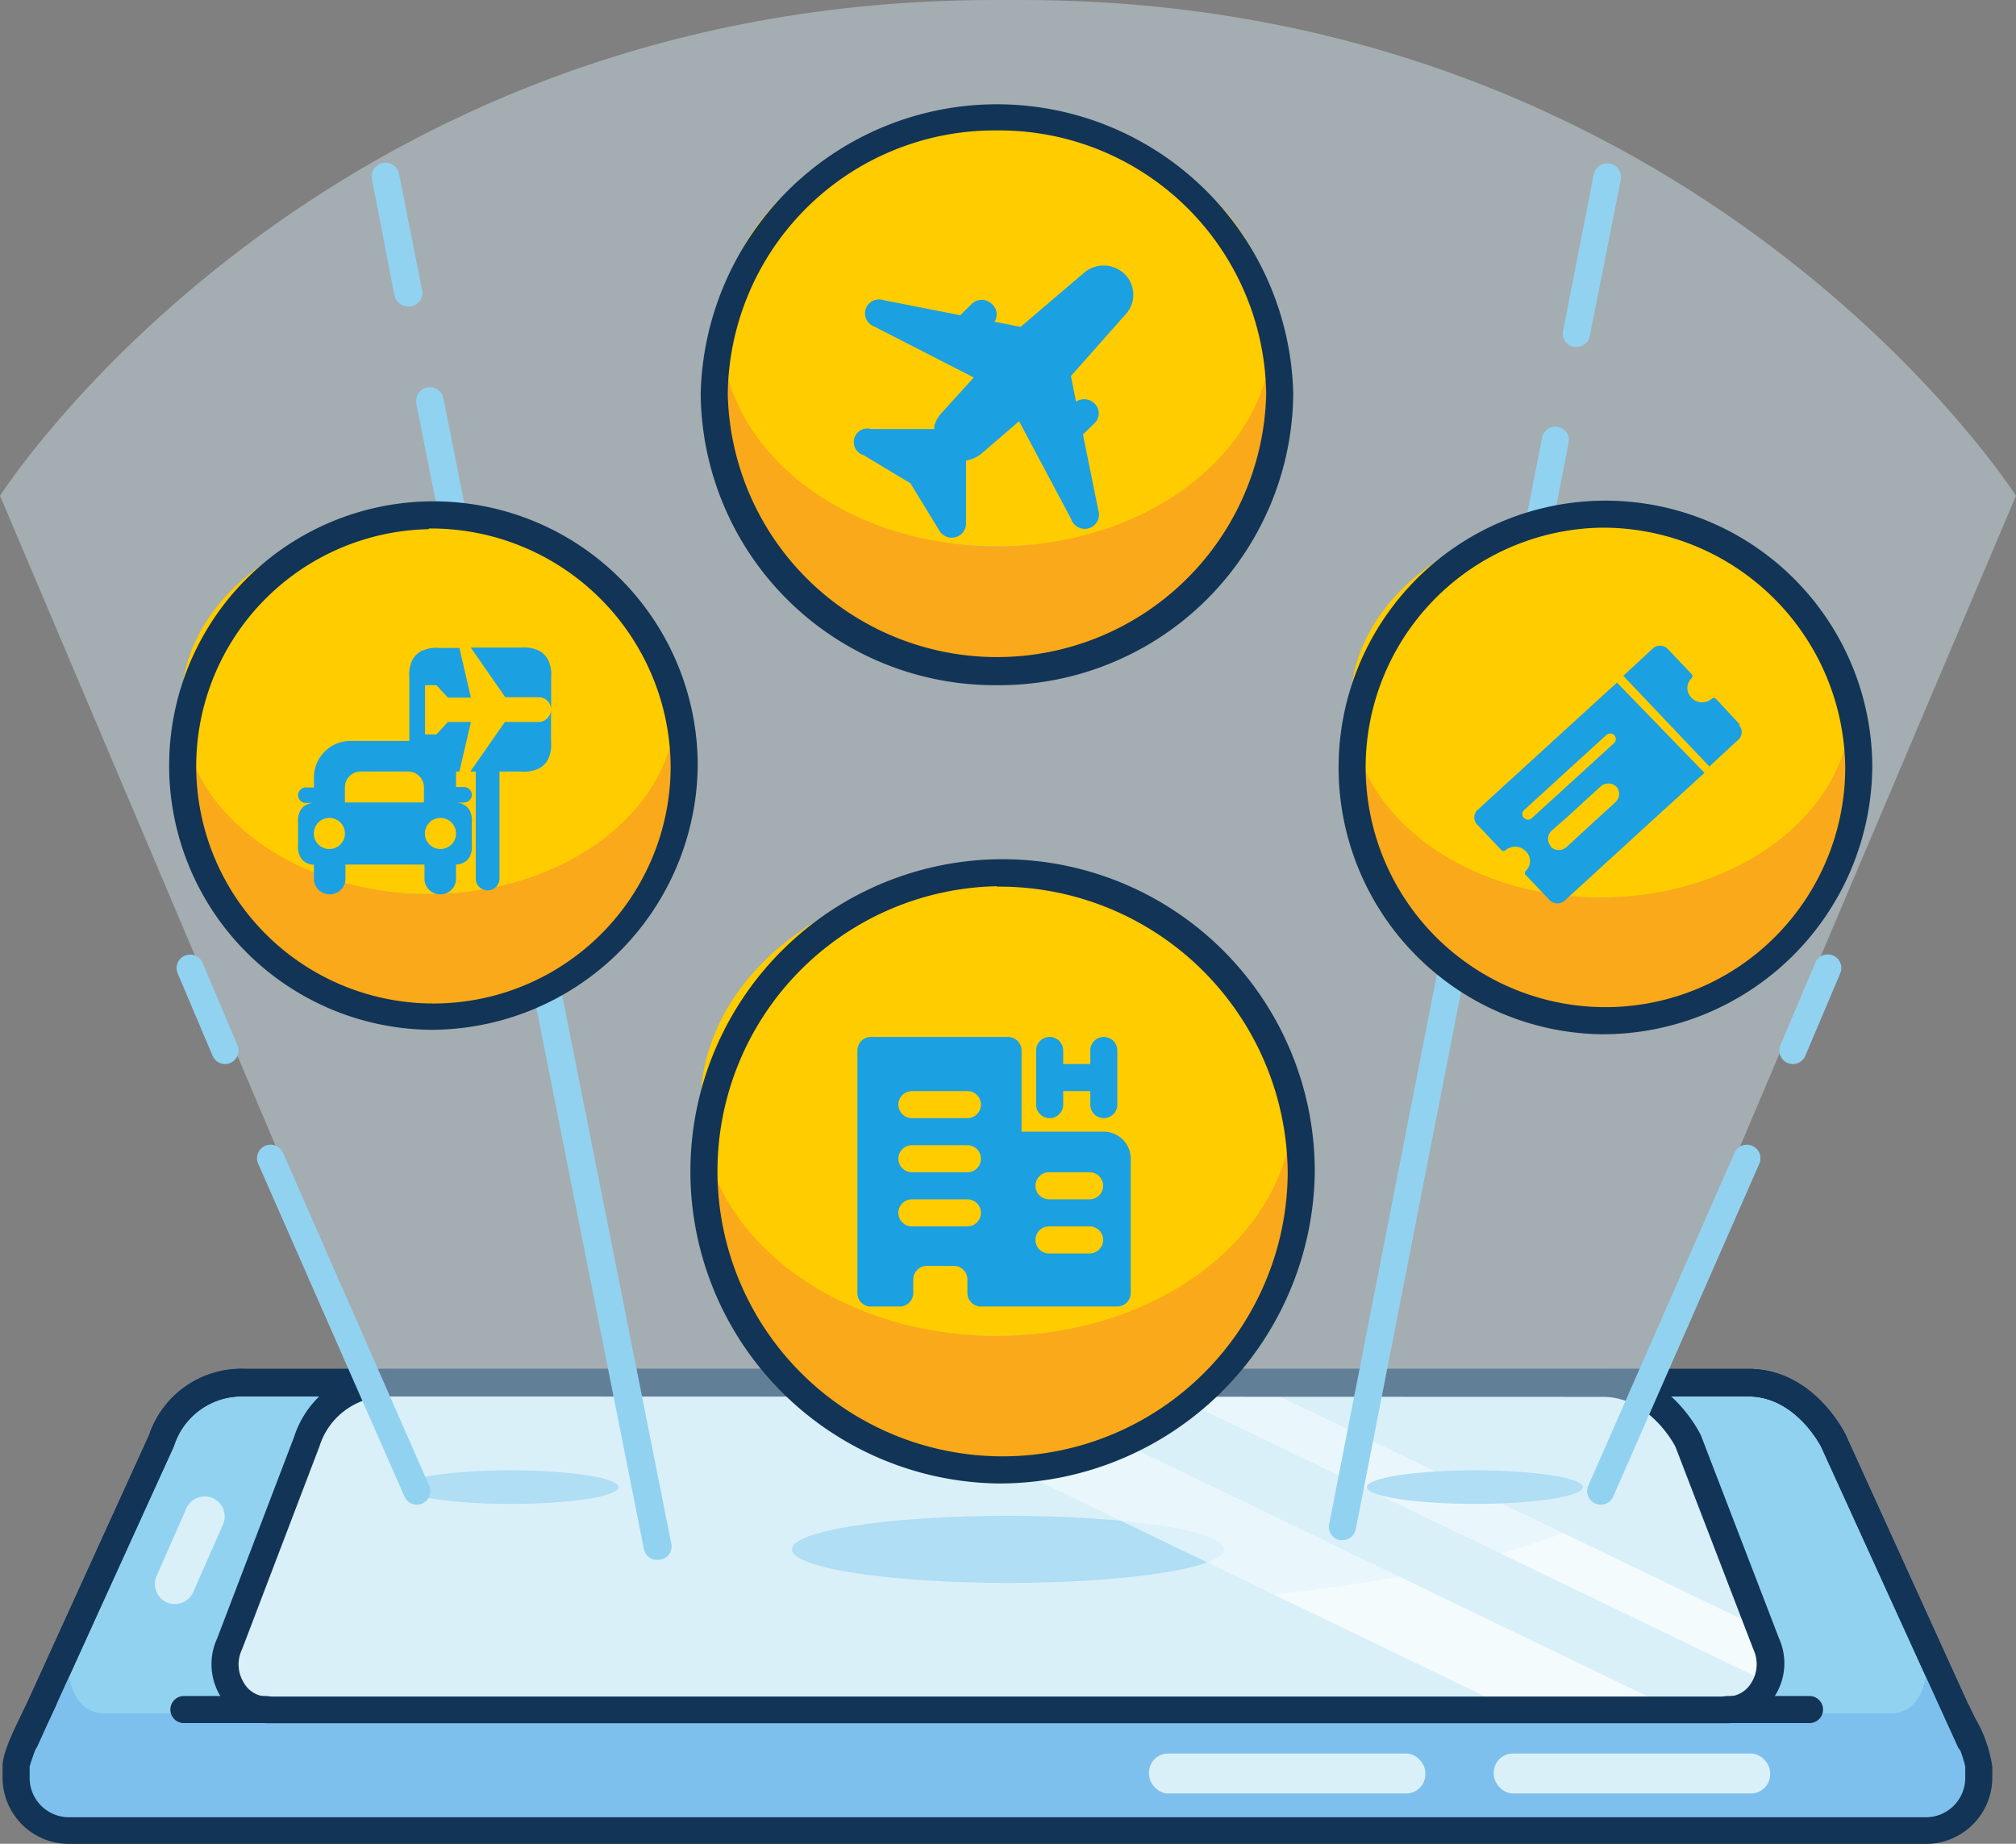 <svg xmlns="http://www.w3.org/2000/svg" width="148.98" height="136.27" viewBox="0 0 148.98 136.27"><rect x="0" y="0" width="148.98" height="136.27" fill="#808080" stroke="none"/><path fill="#92d2f1" d="m145.63 128.64-10.14-22.1s-2.07-4.33-6.3-4.33H18.08a6.22 6.22 0 0 0-6.16 4.33l-10.08 22.1"/><path fill="#123456" d="M1.84 129.64a1 1 0 0 1-.91-1.42l10.08-22.14a7.19 7.19 0 0 1 7.07-4.91H129.2c4.81 0 7.1 4.69 7.2 4.89l10.09 22.2a1 1 0 0 1-.49 1.33 1 1 0 0 1-1.32-.49l-10.09-22.15s-1.86-3.74-5.39-3.74H18.08a5.26 5.26 0 0 0-5.23 3.68l-10.1 22.2a1 1 0 0 1-.91.55Z"/><path fill="#7ec0ed" d="M142.76 122.42c-.56-1.22.34 4.24-3.12 4.21H7.78c-3.46 0-2.57-5.43-3.13-4.21 0 0-3.46 6.86-3.46 8.11v.84a3.9 3.9 0 0 0 3.9 3.91h137.24a3.91 3.91 0 0 0 3.9-3.91v-.84c0-1.25-3.47-8.11-3.47-8.11Z"/><path fill="#123456" d="M142.33 136.28H5.09a4.9 4.9 0 0 1-4.9-4.91v-.84c0-.93.73-2.49 1.69-4.42.19-.36.34-.68.44-.9a1 1 0 0 1 1.82.83c-.1.24-.27.57-.47 1a18.08 18.08 0 0 0-1.48 3.52v.84a2.91 2.91 0 0 0 2.9 2.91h137.24a2.91 2.91 0 0 0 2.9-2.91v-.84a10.53 10.53 0 0 0-1.09-2.74c-.15-.3-.29-.59-.41-.86a1 1 0 0 1 1.81-.85c.12.26.26.54.4.83a10.12 10.12 0 0 1 1.29 3.62v.84a4.91 4.91 0 0 1-4.9 4.88Z"/><path fill="#d9f0f9" d="M19.76 126.36a3.36 3.36 0 0 1-2.81-4.84l5.72-15a6.24 6.24 0 0 1 6.17-4.33h89.65c4.23 0 6.29 4.33 6.29 4.33l5.71 14.96a3.38 3.38 0 0 1-2.83 4.88Z"/><ellipse cx="74.49" cy="114.51" fill="#92d2f1" rx="15.97" ry="2.48"/><g opacity=".7"><path fill="#fff" d="M111.74 126.34 62.72 102.7l11.05-.47 49.44 23.85-11.47.26z"/></g><g opacity=".7"><path fill="#fff" d="m130.18 124.12-44.35-21.39 7.12-.3 37.73 18.19-.5 3.5z"/></g><path fill="#123456" d="M127.66 127.36H19.76a4.06 4.06 0 0 1-3.41-1.9 4.55 4.55 0 0 1-.31-4.35l5.7-14.93a7.22 7.22 0 0 1 7.1-5h89.65c4.8 0 7.1 4.69 7.2 4.89l5.77 15a4.5 4.5 0 0 1-.33 4.32 4.06 4.06 0 0 1-3.47 1.97Zm-98.82-24.15a5.26 5.26 0 0 0-5.23 3.68l-5.72 15a2.57 2.57 0 0 0 .14 2.5 2 2 0 0 0 1.73 1h107.9a2.07 2.07 0 0 0 1.75-1 2.58 2.58 0 0 0 .17-2.47l-5.77-15s-1.85-3.68-5.36-3.68Z"/><path fill="#123456" d="M1.84 129.64a1 1 0 0 1-.91-1.42l10.08-22.14a7.19 7.19 0 0 1 7.07-4.91H129.2c4.81 0 7.1 4.69 7.2 4.89l10.09 22.2a1 1 0 0 1-.49 1.33 1 1 0 0 1-1.32-.49l-10.09-22.15s-1.86-3.74-5.39-3.74H18.08a5.26 5.26 0 0 0-5.23 3.68l-10.1 22.2a1 1 0 0 1-.91.55Z"/><rect width="20.42" height="2.95" x="110.39" y="129.6" fill="#d9f0f9" rx="1.41"/><rect width="20.42" height="2.95" x="84.91" y="129.6" fill="#d9f0f9" rx="1.41"/><path fill="#d9f0f9" d="m16.49 112.64-2.2 5a1.49 1.49 0 0 1-1.93.8 1.48 1.48 0 0 1-.8-1.93l2.2-5a1.48 1.48 0 0 1 1.93-.8 1.48 1.48 0 0 1 .8 1.93Z"/><ellipse cx="108.99" cy="109.91" fill="#92d2f1" rx="7.98" ry="1.24"/><ellipse cx="37.73" cy="109.91" fill="#92d2f1" rx="7.98" ry="1.24"/><g opacity=".4"><path fill="#d9f0f9" d="m116.69 112.81 32.29-76.17S125.59 0 75.49 0h-2C23.39 0 0 36.64 0 36.64l32.29 76.17s13.45 5.15 42.2 5.77 42.2-5.77 42.2-5.77Z"/></g><path fill="#92d2f1" d="M30.15 22.64a1 1 0 0 1-1-.8l-1.66-8.58a1.019 1.019 0 1 1 2-.39l1.7 8.56a1 1 0 0 1-.84 1.21ZM48.58 115.29a1 1 0 0 1-1-.81L30.77 29.85a1.019 1.019 0 1 1 2-.39l16.84 84.63a1 1 0 0 1-.79 1.18ZM116.49 25.64h-.19a1 1 0 0 1-.79-1.18l2.26-11.54a1.019 1.019 0 1 1 2 .39l-2.28 11.49a1 1 0 0 1-1 .84ZM99.2 113.83h-.19a1 1 0 0 1-.79-1.17l15.74-80.32a1 1 0 0 1 1.17-.79 1 1 0 0 1 .79 1.18l-15.73 80.29a1 1 0 0 1-.99.81Z"/><path fill="#faa91a" d="M73.67 98.74a22.4 22.4 0 0 1-21.9-17.1 21.86 21.86 0 0 0-.59 5 22.5 22.5 0 0 0 45 0 21.31 21.31 0 0 0-.59-5 22.4 22.4 0 0 1-21.92 17.1Z"/><ellipse cx="73.67" cy="81.63" fill="#fc0" rx="21.9" ry="17.11"/><path fill="#123456" d="M73.67 109.64a23.07 23.07 0 1 1 23.49-23 23.31 23.31 0 0 1-23.49 23Zm0-44.14a21.07 21.07 0 1 0 21.49 21.14 21.31 21.31 0 0 0-21.49-21.11Z"/><path fill="#1ba0e2" d="M63.36 95.53V77.64a1 1 0 0 1 1-1h10.13a1 1 0 0 1 1 1v6h6.07a2 2 0 0 1 2 2v9.92a1 1 0 0 1-1 1H72.49a1 1 0 0 1-1-1v-1a1 1 0 0 0-1-1h-2a1 1 0 0 0-1 1v1a1 1 0 0 1-1 1h-2a1 1 0 0 1-1.13-1.03Zm3.03-13.89a1 1 0 0 0 1 1h4.1a1 1 0 0 0 1-1 1 1 0 0 0-1-1H67.4a1 1 0 0 0-1.01 1Zm0 4a1 1 0 0 0 1 1h4.1a1 1 0 1 0 0-2H67.4a1 1 0 0 0-1.01 1Zm0 4a1 1 0 0 0 1 1h4.1a1 1 0 1 0 0-2H67.4a1 1 0 0 0-1.01.94Zm11.13 1a1 1 0 1 0 0 2h3a1 1 0 1 0 0-2Zm0-4a1 1 0 1 0 0 2h3a1 1 0 1 0 0-2Z"/><path fill="#1ba0e2" d="M81.57 82.64a1 1 0 0 1-1-1v-1h-2v1a1 1 0 0 1-2 0v-4a1 1 0 0 1 2 0v1h2v-1a1 1 0 0 1 2 0v4a1 1 0 0 1-1 1Z"/><path fill="#faa91a" d="M73.67 40.39a20.81 20.81 0 0 1-20.34-15.9 20.14 20.14 0 0 0-.55 4.62 20.9 20.9 0 0 0 41.79 0 20.14 20.14 0 0 0-.55-4.62 20.83 20.83 0 0 1-20.35 15.9Z"/><ellipse cx="73.67" cy="24.49" fill="#fc0" rx="20.35" ry="15.89"/><path fill="#123456" d="M73.67 50.64a21.73 21.73 0 0 1-21.89-21.5 21.9 21.9 0 0 1 43.79 0 21.73 21.73 0 0 1-21.9 21.5Zm0-41a19.72 19.72 0 0 0-19.89 19.47 19.9 19.9 0 0 0 39.79 0 19.73 19.73 0 0 0-19.9-19.47Z"/><path fill="#1ba0e2" d="m73.49 23.78 1.93.38 4.69-4a2.22 2.22 0 0 1 3 .1 2.13 2.13 0 0 1 .11 2.93l-4.08 4.6.38 1.9a1.07 1.07 0 0 1 1.35.12 1 1 0 0 1 0 1.48l-.84.82 1.13 5.58a1.056 1.056 0 0 1-2 .68l-3.85-7.24-2.82 2.43a2.52 2.52 0 0 1-.87.43l-.23.06v4.59a1.06 1.06 0 0 1-2 .53l-2.11-3.45-3.46-2.08a1.003 1.003 0 0 1 .55-1.93h4.67v-.23a2.52 2.52 0 0 1 .48-.89l2.44-2.69-7.38-3.78a1.03 1.03 0 0 1 .69-1.94l5.69 1.12.84-.83a1.07 1.07 0 0 1 1.5 0 1 1 0 0 1 .19 1.31Z"/><path fill="#faa91a" d="M118.28 66.33A19 19 0 0 1 99.8 52.16a18 18 0 0 0-.6 4.56 19.08 19.08 0 0 0 38.16 0 18.5 18.5 0 0 0-.59-4.56 19 19 0 0 1-18.49 14.17Z"/><ellipse cx="118.28" cy="52.16" fill="#fc0" rx="18.49" ry="14.17"/><path fill="#123456" d="M118.28 76.44a19.72 19.72 0 1 1 20.08-19.72 19.93 19.93 0 0 1-20.08 19.72Zm0-37.44a17.72 17.72 0 1 0 18.08 17.72A17.92 17.92 0 0 0 118.28 39Z"/><path fill="#1ba0e2" d="m128.58 53.56-1.78-1.92a.23.23 0 0 0-.3 0 1.08 1.08 0 0 1-1.49-.06 1 1 0 0 1 0-1.46.22.22 0 0 0 0-.3l-1.78-1.87a.79.79 0 0 0-1.11 0l-2.16 2 6.36 6.7 2.16-2a.76.76 0 0 0 0-1.09M119.49 50.45l-3.69 3.37-6.62 6.05a.76.76 0 0 0 0 1.09l1.78 1.88a.22.22 0 0 0 .3 0 1.09 1.09 0 0 1 1.49.07 1 1 0 0 1 0 1.46.21.21 0 0 0 0 .3l1.78 1.87a.8.8 0 0 0 1.12 0l6.31-5.77 4-3.65Zm-6.87 10a.4.4 0 0 1 0-.57l3.15-2.88 2.93-2.67a.43.43 0 0 1 .59 0 .42.42 0 0 1 0 .58l-3.48 3.18-2.6 2.37a.41.41 0 0 1-.58 0m3.15 2.13a.86.86 0 0 1-1.18 0v-.05a.82.82 0 0 1 .07-1.15l1.14-1 2.46-2.25a.86.86 0 0 1 1.18 0 .82.82 0 0 1-.07 1.15l-1.69 1.54Z"/><path fill="#faa91a" d="M31.69 66.09a18.8 18.8 0 0 1-18.29-14 18.1 18.1 0 0 0-.59 4.55 18.71 18.71 0 0 0 18.88 18.47 18.7 18.7 0 0 0 18.87-18.47 18.1 18.1 0 0 0-.59-4.51 18.8 18.8 0 0 1-18.28 13.96Z"/><ellipse cx="31.69" cy="52.07" fill="#fc0" rx="18.29" ry="14.01"/><path fill="#123456" d="M31.69 76.11a19.53 19.53 0 1 1 19.87-19.47 19.73 19.73 0 0 1-19.87 19.47Zm0-37a17.53 17.53 0 1 0 17.87 17.53 17.72 17.72 0 0 0-17.87-17.58Z"/><path fill="#1ba0e2" d="M34.28 59.31a.57.57 0 0 0 .59-.57.58.58 0 0 0-.59-.57h-.58v-.76a2.45 2.45 0 0 0 0-.39h.25l.85-3.66h-1.7l-.85.92h-.84v-3.64h.84l.85.92h1.7l-.85-3.67h-1.46a2.59 2.59 0 0 0-1.35.23 1.65 1.65 0 0 0-.66.65 2.49 2.49 0 0 0-.23 1.32v4.67h-4.33a2.7 2.7 0 0 0-2.72 2.68v.76h-.59a.58.58 0 0 0-.58.57.57.57 0 0 0 .58.57h.59a1.19 1.19 0 0 0-.57.15 1 1 0 0 0-.44.43 1.55 1.55 0 0 0-.16.88v1.65a1.55 1.55 0 0 0 .16.88 1 1 0 0 0 .44.43 1.19 1.19 0 0 0 .57.15v1.13a1.17 1.17 0 0 0 2.33 0V63.9h5.84v1.14a1.17 1.17 0 0 0 2.33 0V63.9a1.23 1.23 0 0 0 .57-.15 1 1 0 0 0 .44-.43 1.64 1.64 0 0 0 .16-.88v-1.66a1.64 1.64 0 0 0-.16-.88 1 1 0 0 0-.44-.43 1.23 1.23 0 0 0-.57-.15h.58Zm-9.92 3.44a1.15 1.15 0 1 1 1.13-1.11 1.15 1.15 0 0 1-1.13 1.11Zm1.13-3.44v-1.14a1.16 1.16 0 0 1 1.17-1.15h3.5a1.17 1.17 0 0 1 1.17 1.15v1.14Zm7 3.44a1.15 1.15 0 1 1 1.21-1.11 1.15 1.15 0 0 1-1.21 1.11ZM40.49 48.74a1.59 1.59 0 0 0-.66-.65 2.59 2.59 0 0 0-1.34-.23h-3.7l2.55 3.67h2.46a.92.92 0 0 1 .93.91v-2.38a2.49 2.49 0 0 0-.24-1.32Z"/><path fill="#1ba0e2" d="M39.77 53.36h-2.46l-2.55 3.66h.4v8a.88.88 0 0 0 1.75 0v-8h1.58a2.59 2.59 0 0 0 1.35-.23 1.59 1.59 0 0 0 .65-.65 2.44 2.44 0 0 0 .23-1.32v-2.38a.93.93 0 0 1-.95.92Z"/><path fill="#92d2f1" d="M30.8 111.21a1 1 0 0 1-.91-.6l-10.81-24.6a1 1 0 0 1 1.83-.81l10.81 24.61a1 1 0 0 1-.51 1.31 1 1 0 0 1-.41.09ZM16.63 78.64a1 1 0 0 1-.92-.61l-2.58-6.09a1 1 0 0 1 .53-1.31 1 1 0 0 1 1.31.54l2.58 6.08a1 1 0 0 1-.53 1.31 1.09 1.09 0 0 1-.39.08ZM118.28 111.21a1 1 0 0 1-.4-.09 1 1 0 0 1-.51-1.31l10.81-24.61a1 1 0 1 1 1.83.81l-10.81 24.63a1 1 0 0 1-.92.57ZM132.49 78.64a1.09 1.09 0 0 1-.39-.08 1 1 0 0 1-.53-1.31l2.57-6.08a1.002 1.002 0 1 1 1.85.77l-2.58 6.09a1 1 0 0 1-.92.61Z"/><path fill="#123456" d="M133.72 127.35h-6.09a1 1 0 1 1 0-2h6.09a1 1 0 0 1 0 2ZM19.67 127.35h-6.08a1 1 0 1 1 0-2h6.08a1 1 0 1 1 0 2Z"/></svg>